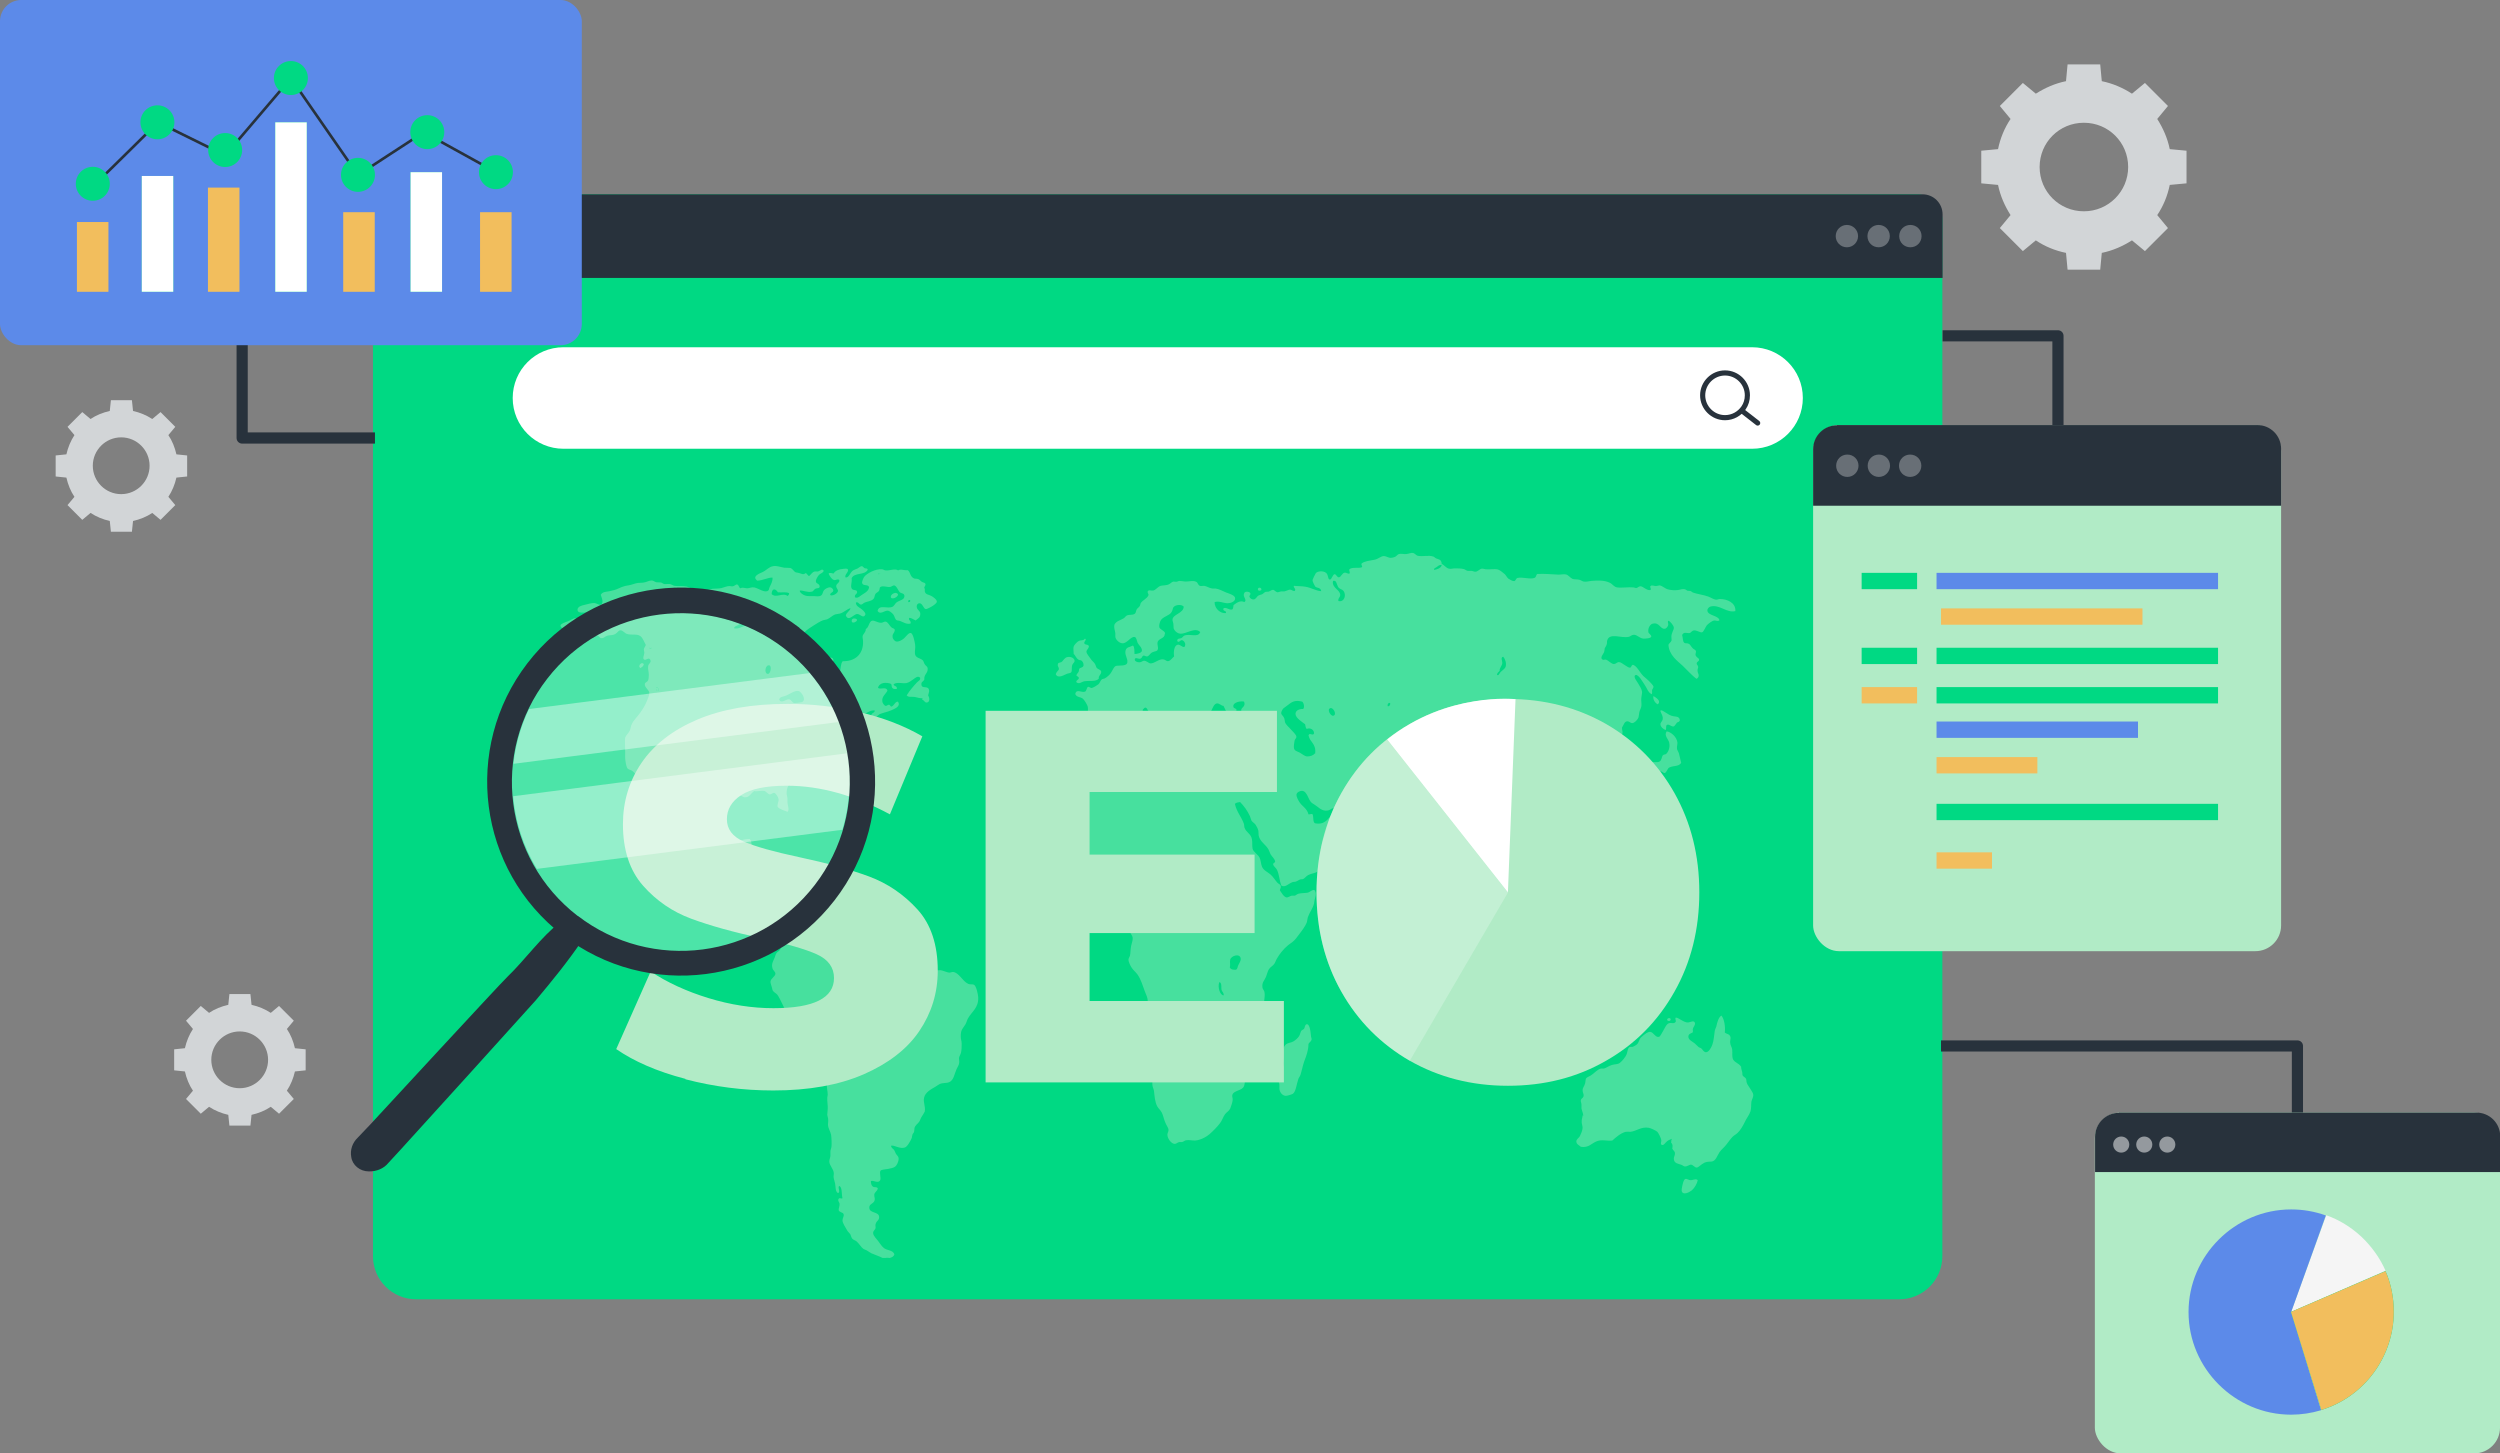 <?xml version="1.0" encoding="UTF-8"?>
<svg xmlns="http://www.w3.org/2000/svg" id="Layer_2" viewBox="0 0 111.81 65">
  <rect x="0" y="0" width="111.81" height="65" fill="#808080" stroke="none"/>
  <g id="Layer_1-2">
    <path d="M13.19,46.88c-.07-.31-.19-.61-.36-.86l.31-.37-.66-.66-.37.31c-.26-.17-.55-.29-.86-.36l-.05-.48h-.94l-.05.48c-.31.07-.61.19-.86.36l-.37-.31-.66.66.31.37c-.17.26-.29.55-.36.86l-.48.05v.94l.48.05c.07.31.19.61.36.86l-.31.37.66.66.37-.31c.26.17.55.29.86.36l.05.48h.94l.05-.48c.31-.07.61-.19.86-.36l.37.31.66-.66-.31-.37c.17-.26.29-.55.36-.86l.48-.05v-.94l-.48-.05ZM11.99,47.4c0,.7-.57,1.27-1.27,1.27s-1.27-.57-1.27-1.27.57-1.27,1.27-1.27,1.27.57,1.27,1.27Z" fill="#d2d5d7"></path>
    <path d="M7.89,20.32c-.07-.31-.19-.61-.36-.86l.31-.37-.66-.66-.37.31c-.26-.17-.55-.29-.86-.36l-.05-.48h-.94l-.05.48c-.31.07-.61.19-.86.36l-.37-.31-.66.66.31.37c-.17.26-.29.55-.36.86l-.48.05v.94l.48.05c.07.31.19.61.36.86l-.31.37.66.66.37-.31c.26.17.55.29.86.36l.05.48h.94l.05-.48c.31-.07.61-.19.86-.36l.37.31.66-.66-.31-.37c.17-.26.29-.55.36-.86l.48-.05v-.94l-.48-.05ZM6.69,20.83c0,.7-.57,1.27-1.27,1.27s-1.27-.57-1.27-1.27.57-1.27,1.27-1.27,1.27.57,1.27,1.27Z" fill="#d2d5d7"></path>
    <path d="M97.04,6.67c-.1-.49-.3-.94-.56-1.35l.48-.58-1.03-1.03-.58.48c-.4-.26-.86-.46-1.35-.56l-.07-.75h-1.46l-.07.75c-.49.1-.94.3-1.35.56l-.58-.48-1.03,1.03.48.58c-.27.4-.46.86-.56,1.35l-.75.07v1.46l.75.07c.1.49.3.94.56,1.35l-.48.58,1.03,1.03.58-.48c.4.27.86.46,1.35.56l.07.75h1.46l.07-.75c.49-.1.94-.3,1.35-.56l.58.48,1.03-1.03-.48-.58c.27-.4.46-.86.56-1.35l.75-.07v-1.46l-.75-.07ZM95.18,7.47c0,1.09-.88,1.98-1.98,1.98s-1.98-.88-1.98-1.98.88-1.98,1.98-1.98,1.98.88,1.98,1.98Z" fill="#d2d5d7"></path>
    <path d="M16.68,10.13v46.05c0,1.07.87,1.93,1.93,1.93h66.33c1.07,0,1.93-.87,1.93-1.93V9.84c0-.63-.51-1.15-1.15-1.15H18.12c-.79,0-1.44.64-1.44,1.44Z" fill="#00d983"></path>
    <path d="M17.81,8.69h68.17c.5,0,.9.4.9.9v2.84H16.68v-2.61c0-.62.51-1.13,1.13-1.13Z" fill="#28323c"></path>
    <path d="M85.94,10.56c0,.28-.22.5-.5.5s-.5-.22-.5-.5.22-.5.5-.5.5.22.5.5Z" fill="#fff" opacity=".3"></path>
    <path d="M84.52,10.56c0,.28-.22.5-.5.5s-.5-.22-.5-.5.22-.5.5-.5.5.22.5.5Z" fill="#fff" opacity=".3"></path>
    <circle cx="82.6" cy="10.56" r=".5" fill="#fff" opacity=".3"></circle>
    <path d="M78.36,20.07H25.2c-1.25,0-2.27-1.01-2.27-2.27h0c0-1.25,1.01-2.27,2.27-2.27h53.16c1.25,0,2.27,1.01,2.27,2.27h0c0,1.25-1.01,2.27-2.27,2.27Z" fill="#fff"></path>
    <path d="M78.15,17.68c0,.21-.06.4-.17.56-.18.26-.48.44-.83.44-.55,0-1-.45-1-1s.45-1,1-1,1,.45,1,1Z" fill="none" stroke="#28323c" stroke-miterlimit="10" stroke-width=".23"></path>
    <line x1="78.61" y1="18.92" x2="77.93" y2="18.39" fill="none" stroke="#28323c" stroke-linecap="round" stroke-linejoin="round" stroke-width=".23"></line>
    <g opacity=".4">
      <path d="M75.93,52.78c-.03.16-.14.35-.27.46-.1.08-.41.25-.45.01-.01-.07.06-.37.09-.43.08-.18.16-.06.28-.04.13.02.25-.09.35,0Z" fill="#b1ebc6"></path>
      <path d="M75.08,33.66c.04.16.07.31.11.46-.12.18-.36.11-.54.21-.08.05-.11.21-.19.24-.06.02-.11-.07-.18-.07-.16,0-.23.32-.43.24-.11.08,0,.38-.13.41-.1.02-.15-.13-.21-.22-.07-.11-.17-.17-.17-.26,0-.09.16-.25.21-.32.06-.08.18-.23.26-.25.15-.04.29.02.41-.04.1-.05.1-.23.15-.28.04-.04.09-.03.13-.05.1-.07.21-.29.15-.53-.04-.15-.24-.31-.11-.49.19.02.45.25.48.49.01.09-.03.18-.02.28,0,.05.05.11.07.18Z" fill="#b1ebc6"></path>
      <path d="M75.12,32.23c-.02.07-.07.05-.12.09-.04.04-.1.16-.15.17-.09.02-.19-.1-.27-.08-.1.03-.04.12-.08.24-.09-.02-.24-.14-.24-.26,0-.08.08-.12.1-.21.03-.15-.05-.23-.1-.37,0-.02.01-.02.01-.04.11-.03.32.22.56.26.16.03.29.01.3.2Z" fill="#b1ebc6"></path>
      <path d="M74.72,45.58c.01.11-.15.1-.16.03,0-.08.14-.11.16-.03Z" fill="#b1ebc6"></path>
      <path d="M73.95,31.13c.11.07.37.22.19.37-.11-.05-.23-.22-.19-.37Z" fill="#b1ebc6"></path>
      <path d="M73.45,45c.13-.08.26-.26.48-.17-.05.16-.21.16-.32.24-.11.08-.19.21-.33.22-.01-.02-.02-.04-.04-.05,0-.15.12-.18.21-.24Z" fill="#b1ebc6"></path>
      <path d="M73.15,42.53c.13,0,.25-.05.34.01-.02.33-.44.08-.72.13-.06.01-.08.07-.14.04,0-.11.1-.22.21-.24.08,0,.2.05.32.05Z" fill="#b1ebc6"></path>
      <path d="M73.26,42.93c.01.18-.19.2-.25.34.09.17.13.4.23.55,0,.1.02.23-.03.28-.22.05-.34-.42-.43-.59-.17.04-.01.69-.24.6-.11-.04,0-.22-.02-.37-.02-.13-.12-.15-.13-.25,0-.08.07-.17.1-.25.03-.12.01-.35.13-.35.06,0,.14.15.18.16.13.03.29-.16.47-.12Z" fill="#b1ebc6"></path>
      <path d="M72.86,44.89c-.04.1-.27.05-.28-.04.04-.1.27-.07.28.04Z" fill="#b1ebc6"></path>
      <path d="M72.65,45.21s-.03.04-.04.05c-.08-.03-.17-.06-.2-.16.06-.11.24-.02.24.1Z" fill="#b1ebc6"></path>
      <path d="M72.35,44.88c-.06.09-.25,0-.32.09-.11,0-.23,0-.25-.12.03-.1.14-.03.22-.04.13-.01.32-.13.35.07Z" fill="#b1ebc6"></path>
      <path d="M70.81,49.91c0-.12-.06-.22-.08-.34,0-.04,0-.1,0-.16,0-.08-.04-.15-.03-.2.02-.09.1-.1.12-.17.03-.12-.04-.14-.04-.29,0-.1.07-.15.11-.29.02-.06.02-.18.04-.22.03-.06.15-.1.2-.13.17-.1.3-.28.47-.32.04,0,.1,0,.13,0,.1-.02.22-.12.36-.16.13-.04.25-.02.35-.09.11-.08.27-.28.31-.39.05-.14.04-.27.13-.32.05-.02.09,0,.14-.01.05-.02.16-.08.2-.12.08-.08.09-.22.17-.3.06-.06.17-.15.25-.2.05-.03.13-.06.17-.05.15.02.23.27.39.22.06-.02.12-.17.18-.26.08-.13.14-.31.27-.35.11-.03.23.05.3-.07.01-.08-.05-.13,0-.18.13,0,.34.22.54.22.1,0,.3-.14.32.05,0,.08-.08.15-.1.24-.01.06.02.09-.01.16-.09.04-.18.06-.19.18,0,.15.18.22.28.3.07.06.14.14.18.17.03.02.09.04.11.05.07.06.12.18.22.18.11,0,.22-.17.28-.33.07-.19.08-.42.11-.62.01-.07.05-.13.07-.2.04-.18.1-.42.23-.49.13.17.18.49.15.76.09.08.24.05.26.24,0,.06-.03.14-.02.21,0,.11.08.21.09.3.02.18-.02.32.04.45.09.16.25.16.36.33,0,.11.03.15.05.24.01.04,0,.11.01.13.04.09.13.1.16.17.02.04.01.11.03.17.03.1.1.17.15.26.05.09.13.19.14.26.02.13-.06.22-.08.33-.02.13,0,.3-.04.43-.05.16-.18.31-.27.51-.08.16-.19.35-.31.46-.07.07-.15.1-.22.17-.1.1-.19.24-.28.35-.1.13-.22.22-.3.33-.11.16-.17.41-.36.43-.11.01-.21,0-.32.05-.16.08-.27.22-.35.22-.08,0-.16-.12-.24-.13-.09-.01-.16.08-.28.08-.05,0-.08-.04-.15-.07-.16-.06-.33-.06-.35-.26-.01-.11.06-.16.05-.26,0-.1-.09-.13-.12-.21.02-.09.03-.2-.05-.26,0-.08.01-.14.04-.18-.06.03-.15.05-.22.11-.08.06-.14.19-.23.17-.09-.04-.02-.14-.03-.22,0-.06-.13-.34-.19-.38-.06-.05-.29-.16-.37-.17-.34-.06-.55.15-.82.18-.07,0-.14-.01-.21,0-.22.05-.46.26-.6.39-.23.03-.46-.06-.69.03-.23.08-.36.31-.72.25-.07-.07-.2-.11-.2-.24,0-.1.12-.16.16-.24.04-.08.12-.26.12-.37,0-.09-.05-.19-.04-.3,0-.09.04-.18.04-.26Z" fill="#b1ebc6"></path>
      <path d="M70.63,44.43c.06,0,.1-.06.16-.07.13,0,.25.11.4.09.03.04.01.08.01.15.13.08.34.07.4.22-.1.12-.24.03-.36.01-.11-.02-.23,0-.35-.03-.15-.02-.29-.12-.44-.14-.09-.01-.18.02-.26,0-.1-.02-.47-.18-.47-.3,0-.12.17-.16.32-.13.2.03.33.24.58.2Z" fill="#b1ebc6"></path>
      <path d="M70.92,43.52c-.08-.03-.16-.01-.2-.04-.07-.06-.06-.21-.09-.3-.02-.09-.11-.14-.16-.26-.07-.18-.1-.58.09-.62.08-.02.15.06.21.04.11-.03.09-.2.18-.26.05-.04.14-.02.21-.05.07-.03.13-.11.17-.18.05-.07.08-.18.14-.22.07-.05.13-.06.19-.11.14-.13.15-.31.26-.47.1-.13.25.13.26.24.05.08.16.1.21.2-.06.23-.25.25-.21.58,0,.05.04.15.07.22.03.08.12.16.12.21,0,.1-.17.09-.21.2-.03.1,0,.1-.01.25-.05.11-.17.13-.21.26-.05.16,0,.36-.1.47-.07,0-.15.08-.24.07-.1-.01-.19-.17-.34-.17-.06,0-.13.04-.19.04-.05,0-.08-.06-.15-.08Z" fill="#b1ebc6"></path>
      <path d="M70.21,43.23c.28,0,.28.52,0,.52s-.28-.52,0-.52Z" fill="#b1ebc6"></path>
      <path d="M69.81,43.17s.16.21.15.26c0,.09-.12.09-.15.21-.05.19.02.4-.07.5-.05.04-.14.03-.22.03-.2-.17-.36-.37-.53-.59-.06-.08-.14-.15-.18-.24-.06-.13-.08-.26-.14-.38-.06-.1-.16-.18-.22-.29-.05-.09-.05-.21-.1-.3-.05-.08-.12-.12-.18-.18-.03-.04-.05-.11-.09-.16-.14-.2-.4-.3-.42-.59.06-.08.11.03.22.05.07.02.15,0,.2.01.1.04.17.23.27.33.06.06.14.1.2.16.06.07.11.16.16.2.07.05.17.09.26.16.13.1.35.2.38.39,0,.05-.02.13-.01.17.02.07.09.1.13.16.05.07.06.18.14.2.08.03.08-.11.16-.09Z" fill="#b1ebc6"></path>
      <path d="M64.64,40.41c.09.04.41.5.32.75-.03.07-.13.16-.24.14-.22-.04-.18-.62-.11-.85,0-.02.02-.03.03-.04Z" fill="#b1ebc6"></path>
      <path d="M57.36,47.06c0-.11.07-.28.14-.34.1-.09.24-.08.34-.14.08-.05.2-.14.26-.24.05-.08.06-.18.1-.24.03-.04.1-.05.13-.1.03-.05.02-.13.08-.18.15-.08.2.26.22.49,0,.07.04.15.03.18-.02.1-.11.13-.14.2,0,.29-.1.54-.19.78-.07.2-.11.43-.17.61-.02.06-.07.11-.09.17-.08.22-.11.58-.25.67-.05.03-.25.09-.31.09-.13,0-.25-.12-.28-.26-.02-.07,0-.15-.01-.24-.01-.11-.07-.2-.05-.32.02-.27.24-.4.25-.62,0-.17-.07-.33-.05-.5Z" fill="#b1ebc6"></path>
      <path d="M52.09,28.35c.01.22-.28.19-.32.38-.02.09.03.2.02.28-.02.14-.13.1-.27.17-.07.04-.14.17-.22.18-.07,0-.12-.05-.16-.04-.07.02-.05.12-.15.14-.08.02-.23-.09-.24.04,0,.08.13.13.22.12.07,0,.12-.06.19-.07.13,0,.21.12.3.12.19,0,.37-.21.57-.18.09.01.14.09.21.08.11-.01.2-.16.27-.21-.03-.22,0-.51.18-.53.12,0,.3.24.32,0,0-.11-.09-.2-.16-.2-.06,0-.15.15-.2.03,0-.12.11-.09.18-.12.05-.02.08-.08.13-.11.26-.11.62.11.72-.16-.23-.24-.62.09-.89.07-.11,0-.26-.11-.3-.24-.01-.04,0-.09-.01-.17,0-.08-.05-.17-.04-.22.01-.24.5-.28.5-.58-.09-.11-.37-.09-.46.03-.03.04-.03.13-.08.21-.1.18-.42.2-.51.42-.02.05-.06.18-.04.26.03.12.26.16.26.29ZM49.48,41.21c-.32-.06-.64.1-.85.21-.12.07-.25.17-.36.17-.1,0-.21-.07-.31-.08-.13-.02-.3,0-.43.03-.13.03-.24.13-.35.14-.21.02-.41-.23-.55-.35-.08-.08-.16-.14-.24-.21-.08-.08-.19-.12-.25-.2-.09-.1-.09-.27-.13-.41-.05-.16-.22-.27-.34-.42-.09-.11-.31-.28-.33-.42-.01-.07.03-.16.02-.24,0-.12-.08-.18-.08-.26,0-.12.12-.2.14-.3.01-.05,0-.12.02-.18.03-.13.1-.21.09-.41,0-.08-.06-.15-.07-.25,0-.07.04-.11.03-.17,0-.11-.13-.13-.14-.26-.01-.13.11-.24.18-.39.03-.07.05-.17.08-.22.06-.11.16-.17.21-.28.03-.08.05-.2.08-.26.04-.08.12-.12.2-.22.06-.08.09-.19.13-.22.05-.05.14-.06.2-.09.2-.11.35-.25.45-.49-.03-.21.02-.3.09-.45.07-.14.12-.26.23-.34.14-.09.27-.1.36-.28.05-.09.12-.24.12-.33,0-.13-.11-.3-.21-.32-.1-.02-.25.09-.31-.04-.02-.04,0-.14,0-.18-.01-.09-.07-.15-.08-.21,0-.12.1-.25.13-.39.04-.19,0-.34-.01-.57.15-.29.49-.15.83-.12.05,0,.11-.01.16-.01.2,0,.36.08.43-.13.03-.08.05-.37.03-.45-.02-.09-.16-.32-.23-.37-.11-.08-.27-.05-.33-.2.05-.26.29-.04.44-.11.07-.03.07-.19.13-.21.04-.02.1.05.16.05.05,0,.25-.12.3-.16.07-.06.09-.17.15-.22.04-.03.1-.03.14-.05.09-.05.21-.15.27-.24.09-.13.13-.29.24-.32.15-.03.48.03.5-.16.02-.18-.13-.33-.08-.53.05-.16.16-.13.33-.22.08.07.06.26.07.38.1,0,.31-.04.33-.14.02-.14-.15-.27-.19-.36-.04-.09-.05-.24-.13-.26-.17-.04-.33.28-.54.28-.14,0-.28-.13-.32-.25-.02-.07,0-.14-.01-.21-.01-.11-.07-.22-.04-.37.08-.17.28-.2.42-.29.05-.03.09-.11.15-.13.1-.04.24,0,.34-.07.06-.04.04-.11.09-.2.03-.05.09-.08.13-.14.03-.04.03-.11.05-.14.1-.14.27-.19.34-.34.03-.07-.05-.09-.03-.18.04-.09.17-.02.25-.04.11-.02.21-.18.33-.21.12-.03.26-.01.37-.07.07-.03.13-.11.2-.12.02,0,.09.01.12.01.04,0,.09-.03.14-.04.08,0,.18.02.28.03.17,0,.34-.06.48.01.08.04.07.14.16.18.05.02.11,0,.19,0,.11.01.22.1.36.12.05,0,.1,0,.15,0,.16.02.33.12.48.18.13.05.4.12.4.26,0,.17-.24.22-.34.22-.17,0-.4-.12-.58-.05,0,.3.27.52.51.49.02-.14-.14-.06-.12-.2.11-.1.24.07.39.04.06-.02.05-.12.07-.2.13-.09.29-.23.49-.13,0-.02.02-.04.04-.05.01-.14-.13-.22-.05-.36.04-.09.24-.06.27.01.02.09-.05.08-.04.16.04.1.13.12.18.12.11,0,.13-.12.23-.18.04-.02.1-.03.15-.05.06-.03.11-.09.16-.11.04-.01.09,0,.14-.01.06-.02.13-.08.19-.08.07,0,.11.09.2.11.05,0,.1-.03.16-.04.05,0,.11,0,.15,0,.1-.02.18-.08.26-.08.06,0,.17.1.21.05.07-.08-.09-.15-.04-.22.17.02.35.01.51.04.25.04.49.19.71.2-.02-.18-.2-.13-.27-.21-.02-.02-.12-.22-.12-.28,0-.03.12-.28.15-.32.1-.11.41-.11.5.04.06.1.04.25.13.25.08,0,.12-.23.21-.24.07,0,.11.15.19.14.09,0,.15-.21.27-.21.06,0,.09.04.19.05.07-.05-.02-.12.01-.2.12-.11.4-.03.56-.09.04-.06-.06-.11-.01-.17.13-.11.36-.12.59-.17.14-.03.27-.15.38-.16.11-.01.22.08.33.08.06,0,.14-.02.2-.05.06-.03.1-.1.16-.12.1-.03.22.01.33,0,.12-.01.22-.07.31-.05.08.02.14.12.22.13.23.04.47-.04.68.03.04.01.08.06.12.08.14.06.24.04.26.25.11.05.18.17.31.21.09.03.18-.01.27-.01.13,0,.29,0,.4.03.06.01.11.07.18.08.04,0,.1,0,.15,0,.07,0,.13.04.19.04.11,0,.2-.13.3-.14.05,0,.12.02.16.03.18.02.4-.03.55.01.08.02.22.13.31.21.06.06.1.15.16.2.06.04.2.12.26.11.07-.01.07-.11.14-.14.22-.06.6.08.78-.01.07-.04.05-.12.11-.17.33-.02.66.02.96.03.11,0,.22-.03.32-.01.11.02.19.15.3.2.07.03.2.01.31.04.07.02.13.07.19.08.12.02.23-.02.34-.03.25-.02.57-.04.82.08.13.06.19.19.33.21.2.03.52-.02.72,0,.05,0,.1.03.13.03.07,0,.11-.08.2-.08.11,0,.28.2.44.17.07-.06-.05-.13.01-.18.06-.06.15,0,.24,0,.05,0,.12-.03.16-.03.12.01.23.14.38.18.12.03.28.05.43.03.11-.01.2-.06.3-.04.05,0,.09.05.14.07.05.01.09,0,.13.01.04.01.07.05.11.07.2.07.47.1.69.18.13.05.26.14.36.14.05,0,.1-.03.16-.03.33,0,.72.17.69.54-.39.1-.71-.32-1.12-.2-.06.02-.14.1-.13.18.02.23.5.21.54.43-.08.07-.16,0-.23.01-.1.01-.26.14-.33.21-.07.08-.14.3-.22.32-.1.02-.25-.12-.39-.08-.05.01-.11.09-.15.11-.12.03-.27-.08-.35.09.04.12.02.29.1.35.05.04.12,0,.19.04.08.03.12.15.19.21.05.05.11.05.14.12,0,.1-.03.11-.02.17.02.11.16.14.16.21,0,.09-.09.07-.11.17,0,.06.06.08.07.16,0,.05-.04.11-.03.17,0,.09.06.15.05.22,0,.07-.05.12-.1.14-.21-.16-.4-.38-.62-.59-.23-.21-.6-.47-.63-.92,0-.07.12-.12.14-.22,0-.04-.01-.1-.01-.16,0-.15.11-.3.11-.39,0-.1-.16-.29-.24-.32-.06.04,0,.12-.01.18-.01.08-.09.18-.16.18-.21.02-.23-.32-.56-.22-.08.03-.2.18-.17.37,0,.06.14.12.13.2,0,.08-.3.1-.36.09-.18-.02-.27-.18-.43-.17-.08,0-.15.08-.21.09-.34.08-.86-.2-.97.16-.02.05,0,.12-.02.17-.02.08-.07.14-.09.18-.01.04-.01.12-.03.18-.02.06-.23.28-.04.34.04.01.06-.02.12-.01.09.02.25.2.36.2.07,0,.16-.09.21-.09.1,0,.17.07.25.12.07.04.19.13.24.13.1,0,.05-.09.15-.13.19.07.28.31.46.5.07.07.16.13.25.22.05.05.2.2.21.26,0,.06-.04.09-.06.14-.02.08.02.14-.02.2-.17-.08-.21-.28-.34-.46-.05-.07-.09-.14-.16-.24-.03-.04-.15-.19-.22-.16-.14.06.08.31.11.37.07.12.17.27.18.39,0,.08-.04.22-.04.35,0,.09.02.17.01.25,0,.08-.05.17-.08.25-.03.1-.03.21-.05.28-.04.12-.19.26-.28.26-.09,0-.13-.08-.22-.08-.13,0-.16.16-.24.28,0,.13.04.17.02.26-.03.14-.19.16-.19.3,0,.13.15.15.22.21.1.08.27.25.36.39.06.09.15.27.14.37,0,.13-.32.31-.45.26-.12-.05-.08-.19-.11-.32-.02-.1-.09-.14-.12-.22-.02-.04,0-.11-.03-.16-.07-.13-.18-.06-.32-.14-.09-.06-.06-.17-.1-.28-.05-.14-.25-.21-.4-.17-.12.03-.15.15-.26.17-.16-.11.03-.4-.16-.42-.15-.02-.25.26-.34.34-.06.05-.17.07-.17.14-.01.15.13.12.24.17.1.05.11.19.21.2.08,0,.13-.1.21-.11.13-.01.24.06.33.12-.05.16-.35.28-.35.49,0,.12.12.14.21.22.08.07.18.26.28.39.05.06.12.1.14.13.05.09.04.19.1.25,0,.07-.03.09-.02.16.03.09.15.08.18.17-.02.23.06.44-.1.53-.07.41-.15.72-.38.95-.21.2-.48.26-.73.36-.07.03-.12.11-.17.13-.15.06-.4.02-.42.24,0,.11.11.17.12.28.01.16-.11.33-.2.34-.06,0-.2-.04-.21-.18,0-.16.16-.22.18-.32.02-.17-.12-.33-.28-.32-.14.01-.47.36-.48.55,0,.14.23.44.32.53.31.33.63.52.58,1.31-.08.2-.27.24-.43.35-.12.08-.18.35-.37.37-.08-.03-.03-.18-.05-.25-.03-.09-.19-.14-.28-.24-.08-.08-.11-.2-.18-.28-.08-.09-.19-.11-.28-.17-.06-.04-.1-.17-.16-.17-.1,0-.06.12-.09.3-.02.18-.14.32-.1.54.02.09.11.16.15.25.08.15.09.32.16.41.05.06.14.07.2.12.12.1.32.32.36.43.05.14,0,.3.03.45.04.17.22.29.11.46-.1-.02-.2-.11-.28-.17-.15-.11-.22-.21-.32-.39-.03-.05-.07-.11-.09-.16-.04-.12-.03-.25-.07-.39-.03-.12-.15-.32-.24-.42-.08-.09-.21-.14-.22-.26,0-.18.05-.38.04-.59,0-.04-.03-.09-.03-.14-.01-.1,0-.22-.01-.32-.02-.08-.07-.16-.1-.24-.03-.08-.06-.15-.09-.25-.04-.15-.09-.45-.2-.46-.11-.02-.22.25-.36.25-.07,0-.17-.07-.19-.16-.01-.08.03-.16.03-.25,0-.18-.11-.24-.19-.37-.03-.05-.04-.12-.07-.16-.05-.07-.14-.11-.21-.18-.06-.07-.13-.17-.15-.24-.04-.1-.06-.24-.12-.25-.06-.01-.13.09-.2.12-.07.03-.23.06-.3.07-.22.02-.4-.05-.37.26-.03.14-.16.14-.24.21-.1.09-.18.26-.3.39-.06.07-.14.11-.19.17-.04.05-.05.13-.1.18-.12.13-.29.14-.37.33,0,.22.09.38.07.59,0,.09-.07.18-.08.28,0,.08.03.17.01.26,0,.05-.05.07-.09.13-.03.05-.04.12-.07.16-.04.06-.1.1-.13.14-.06.08-.07.14-.12.14-.24.04-.3-.51-.4-.74-.05-.11-.15-.2-.2-.33-.06-.15-.07-.33-.15-.5-.07-.14-.16-.29-.21-.43-.04-.13-.07-.28-.11-.42-.04-.15-.08-.33-.09-.45,0-.17.03-.28-.09-.34-.11.03-.15.16-.27.16s-.43-.24-.34-.46c-.08-.13-.27-.2-.42-.35-.08-.09-.16-.3-.31-.32-.04,0-.09.02-.13.03-.09,0-.26,0-.36,0-.13.01-.29.05-.46.03-.11-.01-.24-.04-.35-.05-.14-.02-.33-.06-.4-.14-.05-.05-.07-.23-.15-.25-.1-.03-.16.07-.25.09-.2.06-.37-.05-.5-.16-.1-.08-.18-.12-.25-.17-.17-.13-.2-.54-.45-.54-.09,0-.23.07-.24.18,0,.08.08.24.12.3.12.21.35.29.42.57.05.02.14-.05.19.01.04.12,0,.34.1.39.45.09.58-.21.79-.42.12.09.08.17.12.28.04.1.11.19.19.22.05.03.13,0,.21.04.05.02.27.27.27.36,0,.08-.14.34-.19.41-.04.07-.11.1-.13.16-.02.05-.01.14-.02.17-.02.05-.12.12-.18.18-.06.07-.13.12-.19.17-.07.06-.11.15-.19.18-.15.06-.28.04-.4.13-.08.06-.08.2-.17.28-.1.08-.27.08-.42.16-.09.05-.15.15-.23.18-.03.01-.07,0-.11.01-.07.02-.14.08-.21.1-.05.02-.11,0-.16.03-.17.06-.32.26-.49.14-.08-.22-.09-.5-.19-.7-.05-.1-.14-.13-.17-.24,0-.08.08-.06.09-.13-.03-.14-.14-.21-.21-.33-.03-.06-.05-.14-.09-.21-.13-.23-.39-.35-.44-.63-.01-.08,0-.14-.01-.2-.02-.1-.08-.2-.13-.28-.04-.06-.13-.1-.18-.18-.03-.06-.04-.14-.07-.2-.11-.24-.27-.46-.44-.63-.09.02-.19.02-.23.09.04.17.11.32.19.46.07.13.16.27.21.42.02.05.01.13.03.18.07.21.29.27.33.51.03.16,0,.27.03.43.04.15.23.25.31.39.06.12.06.29.11.41.07.17.25.24.38.35.12.1.21.26.31.37.06.06.14.08.15.14.02.09-.03.12-.04.2.08.11.17.3.31.32.06,0,.13-.06.22-.08.04,0,.09,0,.13,0,.06-.01.11-.08.18-.09.11-.03.24-.02.38-.04.13-.02.23-.16.33-.12.11.15.03.32,0,.46-.01.05-.01.1-.02.14-.06.23-.21.41-.28.62-.02.06-.02.14-.04.21-.08.21-.25.42-.38.59-.07.1-.14.19-.22.26-.08.08-.17.12-.26.2-.18.15-.36.37-.48.58-.05.08-.07.17-.12.24-.07.1-.18.14-.24.24-.05.07-.08.21-.13.34-.06.15-.19.25-.16.46,0,.08.07.13.09.21.03.14,0,.26-.01.41.06.18.11.38.22.5.01.27-.02.52,0,.75.01.14.06.25.01.38-.04.12-.2.32-.3.39-.1.08-.26.1-.37.2-.08.07-.14.18-.22.26-.13.13-.31.25-.32.38,0,.08.05.19.07.26.04.19.08.47.01.68-.08.23-.48.18-.53.42-.01.07.03.13.02.21,0,.07-.08.31-.11.38-.05.11-.16.16-.23.25-.09.12-.13.29-.23.41-.13.17-.3.34-.47.49-.15.13-.41.26-.63.28-.13.01-.28-.04-.42-.01-.05,0-.11.07-.18.08-.04,0-.08,0-.12,0-.07.01-.13.08-.2.08-.14,0-.32-.21-.33-.41,0-.08.06-.15.05-.22,0-.08-.09-.19-.15-.34-.06-.15-.09-.31-.15-.43-.07-.13-.16-.19-.21-.29-.1-.2-.11-.44-.14-.68-.01-.08-.06-.16-.07-.26-.01-.12.01-.25-.01-.35-.02-.08-.09-.16-.13-.25-.08-.17-.13-.39-.2-.53-.06-.12-.19-.25-.2-.39,0-.1.01-.27.02-.37.01-.09.07-.17.09-.26.01-.06,0-.14.01-.21.06-.3.33-.41.3-.78-.02-.16-.11-.23-.12-.41,0-.08.03-.15.03-.24,0-.11-.08-.28-.12-.38-.11-.29-.18-.56-.34-.78-.09-.12-.2-.2-.27-.32-.06-.09-.13-.26-.13-.33,0-.08.05-.12.07-.2.02-.1.02-.28.05-.43.01-.07.08-.24.07-.35-.01-.11-.15-.32-.26-.35-.15-.05-.31.06-.5.04-.17-.13-.15-.46-.39-.5ZM55.54,45.92c.05-.1.11-.37,0-.43h-.02c-.05.11-.1.37.02.43ZM55.38,43.17c.04-.09.12-.19.11-.3-.03-.25-.43-.13-.47.05-.03.12.02.22-.02.34.04.1.15.12.28.11.07-.04.06-.11.1-.2ZM54.72,44.52c.04-.1-.07-.16-.09-.26-.02-.12.02-.26-.07-.33h-.03c-.08.22.03.57.19.59ZM62.18,31.47c-.04-.1-.16.03-.11.12.07,0,.1-.05.11-.12ZM59.63,32.01c.18-.04,0-.38-.13-.34-.17.05.01.37.13.34ZM58.82,33.7c.05-.46-.24-.49-.3-.82.03,0,.01-.04.03-.04.07-.04.18.07.22-.04,0-.16-.16-.27-.33-.2-.05-.04-.05-.13-.07-.21-.12-.09-.43-.28-.43-.46,0-.15.16-.23.34-.22.08-.07.03-.28-.04-.33-.28-.07-.43-.02-.61.13-.09.07-.18.13-.23.17-.04.04-.1.15-.1.21,0,.08.1.13.14.24.02.06.02.12.03.17.05.13.17.21.26.32.07.08.25.24.25.33,0,.08-.06.09-.08.17-.02.08-.04.26-.03.33.02.14.15.15.26.21.11.06.22.17.34.17.13,0,.26-.04.33-.13ZM56.25,32.76c.3-.06.16-.37.01-.47-.11-.08-.25-.15-.38-.25-.08-.06-.37-.16-.37-.28,0-.12.22-.16.13-.38-.15-.04-.51.03-.48.22.01.11.13.05.15.17-.11.05-.24.17-.35.14-.13-.03-.17-.22-.24-.34-.1,0-.17-.12-.3-.11-.13.02-.2.24-.26.36-.03.06-.09.09-.11.14-.01.03,0,.08-.01.13-.04.15-.14.2-.13.33.01.11.11.16.12.26,0,.1-.14.05-.13.17.2.19.21-.09.31-.13.08-.03.24.03.34,0,.08-.02.15-.12.24-.16.06-.03.13-.05.21-.05.35-.02.57.25.88.26.1,0,.28,0,.38-.03ZM55.55,34.31c0-.14-.04-.25-.05-.45-.2-.15-.35.14-.56.1-.13-.02-.22-.2-.35-.17-.07.01-.11.13-.19.14-.16.03-.23-.15-.39-.08-.23-.21-.34-.56-.39-.96-.13-.2-.32-.04-.42.09-.06,0-.13-.04-.14.04-.04.24.29.27.28.43,0,.11-.13.1-.19.17-.06.08-.02.15-.1.2-.22.03-.29-.11-.28-.34-.09-.17-.21-.29-.3-.43-.03-.05-.08-.13-.09-.21,0-.06.02-.14.01-.21-.02-.13-.22-.22-.34-.29-.13-.07-.29-.14-.38-.24-.06-.07-.1-.18-.15-.22-.05-.04-.11-.03-.15-.07-.06-.05-.05-.13-.13-.16-.04-.02-.1.05-.13.09-.05.29.14.31.23.43.06.09.09.22.15.28.07.06.16.05.24.09.06.03.1.12.15.16.1.08.27.09.28.24-.06.05-.21-.08-.26.05-.01.09.06.13.05.21,0,.13-.12.27-.23.25-.01-.08.06-.14.05-.22,0-.17-.28-.42-.43-.5-.07-.04-.15-.04-.21-.08-.11-.07-.3-.25-.36-.35-.08-.12-.15-.35-.32-.34-.07,0-.13.08-.19.12-.05.03-.11.06-.16.1-.06.05-.12.1-.18.11-.14,0-.25-.12-.37-.09-.04.01-.07.05-.12.11,0,.08.02.13.01.21-.04.07-.14.07-.22.12-.11.07-.21.22-.31.33-.06.07-.11.13-.12.18,0,.04.03.13.02.18,0,.06-.11.19-.18.25-.04.03-.09.04-.13.07-.09.06-.12.14-.2.16-.19.04-.54-.05-.54.2,0,.16.18.16.3.16.15,0,.29.04.37.01.06-.02.12-.1.19-.13.04-.02.08-.02.11-.04.07-.04.1-.1.15-.13.1-.05.29-.1.39-.11.15-.01.3.02.49,0,.07,0,.14-.06.21-.07.12-.01.28.06.37.05.07,0,.14-.08.22-.08.09,0,.18.08.2.14,0,.04-.02.1-.01.16.01.1.08.14.08.2,0,.08-.18.19-.15.29.02.06.14.13.2.17.06.05.17.11.24.12.06,0,.12-.02.18-.01.09.01.25.08.31.13.1.09.09.23.21.28.05.02.14,0,.21.03.16.04.28.2.39.18.18-.03.1-.23.12-.38.05-.34.59-.32.7-.09.08.03.15,0,.24.04.05.02.09.09.14.11.04.01.09,0,.14,0,.21.03.4.22.58.18.11-.02.2-.15.31-.16.21-.02.34.19.57.09.17-.07.13-.28.19-.49.04-.15.12-.25.12-.35ZM67.34,29.82c.04-.17-.02-.34-.11-.45-.13.03-.04.18-.04.28-.01.13-.13.22-.12.35-.04.06-.11.08-.12.18.07.06.1-.05.15-.11.08-.09.21-.15.24-.26ZM64.48,25.26c-.12,0-.17.06-.24.11-.04.03-.12.04-.1.12.11-.02.31-.07.34-.22ZM59.86,26.88c.26.07.38-.28.21-.47-.04-.05-.17-.06-.23-.17-.07-.13-.06-.3-.22-.26,0,.02,0,.04-.01.04-.02.29.33.36.33.59,0,.12-.11.13-.08.28Z" fill="#b1ebc6"></path>
      <path d="M56.26,26.38c-.03-.14.19-.12.15.01-.04.04-.13.04-.15-.01Z" fill="#b1ebc6"></path>
      <path d="M54.91,34.24c0-.11.21-.15.25-.05-.01.11-.21.18-.25.05Z" fill="#b1ebc6"></path>
      <path d="M51.16,33.53c.11-.11.37-.04.53-.04-.03.1-.03.23-.1.29-.18-.04-.35-.09-.43-.25Z" fill="#b1ebc6"></path>
      <path d="M50.36,32.84c.15-.19.31-.09.25.28-.04.11-.19.25-.26.09.02-.13.01-.22.01-.37Z" fill="#b1ebc6"></path>
      <path d="M50.58,32.41c.01.11-.03.16-.08.2-.14-.03-.03-.34.08-.2Z" fill="#b1ebc6"></path>
      <path d="M48.46,29.75c.01-.08-.04-.17-.1-.21-.04-.02-.09-.01-.13-.04-.11-.07-.15-.22-.21-.25,0-.14-.03-.25,0-.34.02-.06.16-.22.24-.25.1-.04.2,0,.25-.09.03,0,.04,0,.05.01,0,.08-.06.1-.07.17.01.12.19.04.21.16-.02.12-.11.15-.11.24,0,.08.13.23.2.33.05.08.13.13.18.21.04.07.05.15.08.18.06.07.19.08.2.17.01.13-.13.17-.11.32-.15.14-.4.07-.65.11-.11.02-.23.15-.35.04-.03-.09.1-.1.11-.18,0-.08-.09-.07-.11-.13.03-.1.13-.12.12-.28.06-.08.18-.05.2-.16Z" fill="#b1ebc6"></path>
      <path d="M47.64,29.43c.15-.11.4-.03.42.11.01.1-.08.11-.11.22-.03.1,0,.22-.03.29-.03.06-.12.06-.19.08-.14.05-.4.24-.51.03.02-.12.11-.14.14-.24,0-.08-.07-.12-.05-.2.01-.1.08-.07.16-.11.06-.03.09-.12.18-.18Z" fill="#b1ebc6"></path>
      <path d="M40.16,26.58c.02.12-.29.27-.32.12-.02-.12.24-.27.32-.12Z" fill="#b1ebc6"></path>
      <path d="M39.8,56.21h-.16s.13-.02.16,0Z" fill="#b1ebc6"></path>
      <path d="M39.31,25.64s.05-.02.07,0c-.01.03-.02.06-.07.05v-.05Z" fill="#b1ebc6"></path>
      <path d="M38.33,27.73c0,.07-.22.19-.24.05,0-.02,0-.07.04-.1.06-.04.19-.02.2.05Z" fill="#b1ebc6"></path>
      <path d="M33.78,39.95s-.02.03-.02.05c-.12,0-.01-.18.02-.05Z" fill="#b1ebc6"></path>
      <path d="M29.34,30.76c.08-.05.15.08.1.14-.08.02-.11-.1-.1-.14Z" fill="#b1ebc6"></path>
      <path d="M41.27,31.24c-.05-.02-.12-.01-.19-.03-.06-.01-.12-.03-.17-.04-.14-.02-.28.03-.36-.07.13-.21.3-.41.47-.59.05-.05.16-.09.13-.2-.09-.1-.21,0-.3.07-.09.06-.2.15-.31.17-.18.03-.42-.06-.57.05-.02.1.17.06.14.21-.07.01-.14.02-.2-.04-.05-.06-.02-.14-.05-.17-.06-.06-.27-.07-.36-.05-.11.02-.22.11-.23.22.14.08.37-.08.42.12-.08.16-.25.25-.23.47,0,.08.09.2.15.21.06.01.09-.06.15-.05.06,0,.05.09.12.08.11-.05.16-.23.28-.22.14.21-.13.31-.28.38-.18.08-.4.12-.54.18-.07.04-.33.34-.37.1-.03-.17.13-.12.16-.26-.17-.04-.33.09-.48.16-.22.1-.59.16-.65.46-.01.06.02.17-.01.21-.03.03-.18.04-.25.07-.11.04-.2.14-.26.16-.05.02-.12.01-.15.03-.09.04-.12.18-.22.28-.04.04-.13.07-.16.11-.06.07-.06.24-.16.26-.06,0-.12-.06-.18-.01,0,.17.05.4-.01.57-.13.13-.27.22-.44.33-.09.06-.17.08-.28.14-.08.05-.15.16-.24.22-.21.15-.46.32-.46.7,0,.08.04.17.04.26,0,.06,0,.11,0,.17.01.14.1.31,0,.41-.15-.07-.33-.1-.44-.22-.03-.13.06-.24.04-.35-.01-.09-.12-.26-.19-.28-.07-.01-.13.07-.2.07-.08,0-.16-.14-.26-.16-.15-.02-.27.04-.44.01-.16.11-.21.29-.42.28-.07,0-.14-.07-.22-.09-.09-.02-.22-.06-.32-.05-.19.01-.32.18-.48.28-.14.09-.34.2-.38.38-.02.1,0,.24-.03.33-.02.06-.06.11-.09.17-.12.27-.22.63-.13,1.01.01.06.14.38.19.45.06.07.22.18.32.18.08,0,.17-.05.25-.07.09-.02.2-.02.28-.05.24-.09.19-.48.43-.6.1-.06.22-.07.4-.08.06.06.08.16.08.25,0,.07-.06.13-.09.22-.02.08-.03.18-.05.25-.03.09-.11.15-.13.24-.02.05,0,.12-.02.17-.03.09-.12.15-.08.24.23.11.52-.03.72.01.09.02.26.14.26.3,0,.12-.08.2-.09.33-.01.16-.07.37-.08.5,0,.22.27.59.46.59.21,0,.33-.25.58-.12.08.04.17.21.26.2.08,0,.19-.17.24-.28.06-.13.07-.25.17-.32.12-.07.21-.04.36-.11.07-.03.13-.08.19-.13.05-.04.11-.16.18-.08.09.1-.11.16-.03.28.15.1.23-.18.34-.18.04,0,.16.08.22.13.09.07.11.16.21.18.06.01.16-.03.24-.01.11.02.18.13.26.13.1,0,.15-.14.24-.16.19-.04.26.03.35.17.1.02.1-.13.19-.08-.05.11.02.17.05.26.02.06.02.1.04.13.05.06.15.06.23.12.08.06.13.17.22.3.1.13.26.27.38.28.12,0,.22-.04.32-.03.23.03.37.17.53.32.09.08.17.14.2.24.02.07.01.16.03.24.05.16.25.24.18.53.03.08.11.11.19.17.06.05.12.14.19.16.04,0,.09-.02.13-.01.12.01.21.07.32.12.07.03.15.04.2.08.06.04.06.2.13.24.04.03.14-.01.22,0,.12.02.28.1.38.11.06,0,.12-.03.17-.03.27.02.42.41.68.53.08.04.21.01.26.04.1.05.18.41.19.56.02.48-.28.63-.46.95-.04.07-.06.17-.11.26-.11.19-.22.22-.21.57,0,.09.04.18.04.29,0,.13,0,.29-.03.41-.02.09-.08.16-.09.24,0,.08.02.14.01.21,0,.08-.07.18-.12.29-.1.22-.12.49-.33.58-.12.05-.28.02-.42.08-.05.02-.12.08-.19.12-.19.11-.46.25-.51.49-.05.21.07.38.03.62-.03.07-.08.14-.13.22-.05.07-.07.16-.12.24-.07.1-.17.14-.21.28-.01.05,0,.1-.02.17,0,.03-.05.07-.07.12-.02.05-.02.11-.03.15-.05.12-.2.4-.31.43-.23.08-.47-.12-.62-.08.02.13.1.12.15.21.03.05.05.13.09.18.05.07.09.09.1.17.01.16-.09.33-.16.38-.07.05-.2.08-.32.1-.08.02-.29.02-.33.08-.06.09.03.32-.01.41-.08.19-.3,0-.42.05,0,.1.02.2.09.25.07.05.17-.01.22.08-.02.13-.14.15-.16.28,0,.13.04.16.02.24-.03.17-.25.16-.24.34,0,.27.43.16.44.42,0,.16-.12.16-.16.32-.02.08.01.1,0,.17-.02.09-.11.12-.11.22,0,.13.15.26.23.37.07.1.17.25.27.32.15.1.38.08.45.26-.02.11-.11.14-.2.17h-.02s-.13-.02-.16,0h-.15c-.15-.08-.32-.13-.5-.21-.06-.03-.14-.09-.21-.13-.05-.03-.11-.04-.15-.07-.09-.06-.2-.25-.3-.33-.06-.05-.15-.07-.19-.12-.04-.04-.06-.14-.09-.2-.04-.06-.1-.1-.14-.17-.09-.15-.21-.34-.21-.45,0-.11.08-.18.05-.28-.03-.09-.19-.07-.22-.18-.01-.07.05-.18.04-.28,0-.06-.09-.13-.05-.21.04-.09.11,0,.18-.04-.05-.19,0-.5-.15-.55-.08.08.08.27-.05.32-.13-.07-.1-.28-.13-.43-.02-.1-.06-.19-.07-.3,0-.06.02-.12.01-.18-.02-.18-.19-.32-.2-.5,0-.09.04-.16.05-.25,0-.06,0-.13,0-.2,0-.08.05-.16.05-.24.01-.14,0-.39-.02-.51-.03-.15-.13-.28-.14-.45,0-.06.02-.16.01-.24,0-.07-.04-.14-.04-.22,0-.07.02-.15.02-.24.01-.16-.03-.35-.02-.51,0-.05.02-.08.02-.13,0-.14-.04-.27-.04-.41,0-.25.02-.43-.01-.66-.03-.17-.06-.44-.11-.55-.06-.12-.29-.33-.4-.41-.08-.05-.17-.07-.25-.12-.18-.1-.52-.33-.6-.54-.02-.06-.02-.14-.04-.21-.05-.13-.15-.25-.22-.38-.14-.25-.24-.56-.38-.82-.07-.13-.13-.28-.21-.38-.05-.06-.19-.12-.21-.21-.02-.12-.1-.29-.09-.38.02-.13.22-.23.22-.34,0-.1-.11-.15-.13-.24-.06-.2.03-.32.1-.49.02-.05.04-.14.07-.18.04-.07.12-.09.17-.17.03-.04.05-.14.09-.2.08-.13.22-.18.25-.3.03-.1.04-.59.01-.75-.02-.09-.09-.17-.12-.26-.05-.16-.06-.33-.2-.33-.08,0-.14.11-.2.18-.01.09,0,.19-.09.22-.12.04-.17-.16-.32-.21-.06-.02-.15-.02-.19-.04-.11-.06-.14-.24-.25-.32-.09-.06-.17-.04-.23-.13-.02-.06,0-.18-.01-.26-.12-.08-.22-.4-.36-.47-.09-.05-.23-.04-.35-.09-.05-.02-.1-.05-.15-.07-.07-.02-.14-.02-.2-.05-.22-.13-.33-.55-.6-.54-.11,0-.22.13-.33.13-.1,0-.28-.1-.41-.17-.13-.08-.28-.12-.39-.18-.09-.06-.15-.16-.23-.2-.06-.03-.15-.04-.2-.07-.07-.04-.14-.12-.23-.2-.08-.07-.17-.17-.18-.26,0-.1.08-.19.09-.29.03-.31-.16-.54-.28-.72-.09-.14-.19-.25-.28-.38,0-.08,0-.1,0-.18-.07-.08-.13-.2-.2-.32-.06-.11-.19-.22-.21-.34-.02-.15.05-.28,0-.42-.08-.24-.35-.13-.32.18,0,.09.11.2.14.29.03.09.03.2.05.3.03.1.11.19.14.3.05.18.05.37.09.49.04.1.18.19.1.32-.1.03-.14-.1-.21-.17-.04-.04-.17-.12-.19-.21-.02-.08.04-.18.02-.28-.04-.19-.35-.19-.35-.38,0-.12.13-.13.13-.25,0-.13-.14-.23-.18-.34-.03-.1-.03-.26-.04-.39-.01-.13,0-.28-.02-.38-.02-.09-.14-.21-.21-.26-.1-.06-.17-.04-.22-.13-.04-.08-.07-.25-.08-.34-.02-.16,0-.33-.01-.5,0-.17-.02-.33,0-.51.05-.13.15-.19.21-.32.04-.09.04-.2.09-.29.08-.17.25-.33.37-.5.13-.18.24-.36.32-.57.03-.07.1-.24.09-.33-.01-.13-.21-.23-.2-.38,0-.09.12-.09.15-.18.02-.05.03-.18.03-.24,0-.13-.05-.26-.03-.39.02-.12.16-.16.09-.29-.07-.13-.2.07-.28-.01-.07-.07.01-.16.02-.3,0-.05-.03-.12-.02-.16,0-.06.1-.16.08-.2-.06-.09-.13-.32-.25-.39-.16-.1-.33-.03-.56-.08-.14-.03-.2-.18-.33-.17-.08,0-.12.11-.23.17-.11.06-.24.04-.35.07-.1.03-.15.12-.26.11-.09,0-.09-.11-.2-.12-.04,0-.12.03-.19.04-.17.02-.47.03-.65-.01-.16-.04-.25-.1-.43-.2-.13-.07-.37-.16-.36-.28,0-.07.23-.15.32-.18.14-.05.23-.14.34-.14.04,0,.1.03.15.03.06,0,.13-.07.2-.08.15-.03.37,0,.35-.17-.12-.11-.59.08-.6-.16,0-.14.18-.19.32-.22.13-.03.32-.09.43-.08.12,0,.29.18.36-.01.03-.13-.04-.25-.07-.36.09-.15.26-.13.39-.16.15-.03.27-.06.42-.13.13-.06.26-.11.42-.13.15-.02.29-.09.43-.11.11-.01.21,0,.32-.03.09-.02.19-.08.3-.08.07,0,.13.06.2.08.06.01.14,0,.21.01.05.01.1.06.15.07.08.01.17-.01.25,0,.07.01.14.07.21.08.17.03.36-.01.53.03.06.01.12.05.19.07.06.01.13,0,.2.01.09.02.16.12.25.13.17.02.36-.09.54-.11.13-.01.26,0,.39-.03.12-.03.24-.09.35-.09.06,0,.11.02.16.01.06,0,.12-.09.19-.08.08.02.07.14.15.17.1-.06.19,0,.3,0,.1,0,.19-.06.31-.04.2.04.48.27.63.14.04-.03.03-.09.07-.17.05-.11.14-.25.12-.41-.22,0-.43.13-.68.14-.25-.19.07-.31.25-.39.15-.07.27-.23.46-.26.15-.03.32.04.5.07.11.01.21,0,.27.01.11.04.16.17.25.2.04.01.1.01.15.03.1.03.19.09.28,0,.08.02.09.12.16.13.07-.05.13-.17.24-.2.05-.01.1,0,.15,0,.09-.02.21-.16.26-.03-.02.09-.14.11-.21.18-.06.07-.15.22-.14.29.01.13.17.08.17.24-.02.09-.11.05-.19.09-.07.04-.09.12-.16.13-.2.05-.36-.06-.54-.05,0,.09.09.14.13.17.16.1.28.08.5.08.11,0,.24.04.34-.04.06-.05.06-.16.11-.22.06-.07.2-.15.3-.13.05.01.12.08.12.13,0,.12-.14.08-.14.21.09.07.34-.07.35-.18,0-.08-.08-.13-.08-.21,0-.14.16-.14.14-.28-.08-.07-.15.02-.23,0-.11-.02-.2-.18-.25-.28.05-.07.15-.02.22-.01.08-.13.23-.19.44-.21.07,0,.17-.04.21.04.02.12-.15.2-.12.34.15.04.2-.19.32-.29.05-.04.13-.07.21-.1.07-.03.14-.11.2-.11.06,0,.07.06.13.09.05.03.12-.02.14.07-.13.26-.6.11-.72.38.03.18-.07.35.01.47.06.09.2.03.23.12.04.12-.13.12-.09.26.12.08.25-.08.36-.14.11-.07.26-.15.27-.32-.06-.13-.27-.03-.31-.17-.02-.08.07-.25.09-.28.11-.15.51-.37.8-.34.05,0,.11.05.16.05.19.02.41-.1.56,0,.12-.08.26.01.43-.01.13.09.09.28.28.37.05.02.12,0,.19.03.05.01.11.09.16.12.08.05.15.03.16.1.02.07-.06.11-.05.18.05.05,0,.12.03.18.05.12.17.11.28.17.08.04.26.17.25.26,0,.07-.17.18-.22.21-.04.02-.22.13-.28.12-.1-.02-.14-.27-.28-.26-.06,0-.12.05-.12.14,0,.17.16.18.16.33,0,.18-.08.19-.21.3-.09-.04-.17-.11-.28-.12-.07.1.11.14.05.26-.18.04-.31-.06-.47-.12-.05-.02-.12-.01-.16-.04-.06-.04-.08-.17-.13-.24-.06-.08-.18-.18-.27-.18-.14,0-.33.2-.44.01.07-.3.43-.08.66-.18.09-.04.12-.15.19-.2.14-.1.37-.11.35-.3-.01-.1-.12-.1-.19-.14-.09-.07-.15-.3-.27-.32-.06,0-.11.06-.18.07-.14.02-.3-.07-.43,0-.06.04-.02.11-.07.18-.04.06-.13.08-.16.14-.04.07-.03.17-.09.22-.09.1-.28.11-.39.16-.05.02-.11.09-.16.09-.09,0-.13-.15-.23-.09,0,.14.12.2.21.26.09.07.19.14.22.26-.09.23-.23-.01-.37-.01-.16,0-.38.36-.51.07.03-.15.17-.18.21-.33-.15.03-.29.19-.47.24-.08.02-.15.02-.22.04-.13.05-.22.16-.36.22-.05.02-.12.02-.18.04-.13.05-.29.15-.43.24-.14.09-.3.19-.38.28-.05.05-.17.22-.16.28,0,.08.13.1.13.18,0,.05-.07.15-.02.22.04.06.13.01.23.03.17.02.28.19.4.28.1.06.24.14.35.16.15.02.32-.05.34.09.02.14-.14.19-.15.28.08.13-.05.19-.05.3,0,.09.09.23.17.24.11.01.27-.13.32-.26.05-.16.03-.37.13-.49.51.02.94-.28.91-.91,0-.06-.03-.14-.02-.21.02-.1.16-.19.14-.32.14-.05.14-.33.28-.37.12-.03.26.11.43.09.05,0,.12-.06.18-.05.11.02.17.18.25.25.07.07.15.04.16.13-.02.15-.11.15-.1.29,0,.12.11.21.16.22.08.02.19-.03.27-.08.15-.08.27-.33.39-.3.1.03.17.39.19.53.02.14-.02.25-.01.38.01.22.25.2.36.32.03.04.05.13.08.17.06.09.12.09.13.18.02.23-.17.25-.15.5-.04.1-.14.09-.13.22.01.21.26.05.33.21.04.09,0,.15-.03.28.08.12.08.32-.07.32-.09,0-.12-.12-.21-.14ZM29.44,30.9c.05-.06-.02-.2-.1-.14,0,.05.01.16.1.14ZM37.08,32.1c-.05-.05-.19-.04-.3-.03-.07,0-.16.03-.16.09.11.06.42.11.46-.07ZM36.51,31.88c.09-.08.05-.25-.04-.28-.04-.01-.08.03-.14.03-.06,0-.12-.07-.17-.08-.09,0-.18.04-.21.09,0,.08.05.09.04.17-.11.09-.05.4.05.41.11.01.17-.34.32-.37.05-.01.08.04.15.03ZM36.35,32.4c-.16-.07-.3.05-.43.07-.08.01-.21-.02-.2.12.01.11.16.07.24.04.17-.07.28-.12.38-.22ZM35.87,31.4c.22-.11-.04-.46-.14-.49-.18-.06-.43.16-.63.22-.12.04-.23.04-.25.16.1.21.31-.05.46-.01.08.02.12.14.2.16.05.01.35-.03.37-.04ZM35.72,31.61c-.05-.06-.29,0-.36.07-.05.04-.08.14-.13.21-.05.07-.11.13-.15.2-.04.06-.26.44-.09.49.07.02.23-.17.24-.24.05-.24.14-.41.3-.53.09-.07.18-.06.2-.2ZM34.35,30.14c.12,0,.2-.44,0-.38-.14.04-.17.39,0,.38ZM33.76,40s.02-.03.02-.05c-.03-.13-.14.05-.02.05ZM29.13,29s-.01-.03-.01-.05c-.03,0-.07,0-.07.04.02.04.06.04.08.01ZM40.63,26.93c.05,0,.08-.01.08-.08-.05-.04-.12.01-.08.08ZM39.37,25.64s-.05-.02-.07,0v.05s.05-.02.07-.05ZM35.22,26.66s.09-.07.07-.13c-.12-.07-.33-.02-.5-.04-.1-.17-.27-.2-.28.08.2.2.51-.09.72.09ZM33.26,28.01c.06-.03.15-.01.16-.09-.05-.05-.1-.12-.16-.12-.08,0-.12.08-.2.13-.09.06-.22.07-.23.17.17.04.32-.05.43-.09ZM33.2,27.06c.07-.01.14.02.19-.05-.05-.29-.39-.11-.58-.09-.04.08-.1.15-.11.26.15.05.33-.08.5-.12ZM36.48,40.5c.09-.02.06-.26-.04-.2-.08.04-.04.21.04.2Z" fill="#b1ebc6"></path>
      <path d="M29.12,28.94s.01.03.01.05c-.02.03-.06.02-.08-.01,0-.05.03-.04.07-.04Z" fill="#b1ebc6"></path>
      <path d="M28.79,29.72c-.02.09-.09.12-.15.16-.02-.02-.04-.04-.05-.07,0-.12.15-.22.21-.09Z" fill="#b1ebc6"></path>
    </g>
    <path d="M30.65,48.25c-1.27-.33-2.29-.78-3.09-1.33l1.54-3.47c.74.49,1.61.89,2.59,1.19.98.3,1.95.45,2.9.45,1.8,0,2.71-.45,2.71-1.35,0-.47-.26-.83-.77-1.06-.51-.23-1.34-.47-2.48-.72-1.25-.27-2.29-.56-3.13-.87-.84-.31-1.56-.8-2.16-1.48-.6-.68-.9-1.6-.9-2.75,0-1.01.28-1.93.83-2.74.55-.81,1.38-1.46,2.48-1.93,1.1-.47,2.45-.71,4.05-.71,1.09,0,2.17.12,3.23.37,1.06.25,1.99.61,2.8,1.08l-1.45,3.49c-1.58-.85-3.12-1.28-4.61-1.28-.93,0-1.61.14-2.04.42-.43.28-.64.64-.64,1.08s.25.78.76,1,1.32.45,2.45.69c1.27.27,2.31.56,3.15.87.83.31,1.55.8,2.16,1.47.61.67.91,1.59.91,2.74,0,1-.28,1.9-.83,2.71-.55.81-1.39,1.45-2.49,1.93-1.11.48-2.45.72-4.04.72-1.35,0-2.65-.17-3.92-.5Z" fill="#b1ebc6"></path>
    <path d="M57.42,44.78v3.63h-13.34v-16.62h13.03v3.63h-8.38v2.8h7.38v3.51h-7.38v3.04h8.69Z" fill="#b1ebc6"></path>
    <path d="M74.89,35.47c-.74-1.31-1.76-2.34-3.06-3.09-1.3-.74-2.76-1.12-4.39-1.12s-3.09.37-4.39,1.12c-1.3.74-2.32,1.77-3.06,3.09-.74,1.31-1.11,2.79-1.11,4.44s.37,3.13,1.11,4.44c.74,1.31,1.76,2.34,3.06,3.09,1.3.74,2.76,1.12,4.39,1.12s3.09-.37,4.39-1.12c1.3-.74,2.32-1.77,3.06-3.09.74-1.31,1.11-2.79,1.11-4.44s-.37-3.12-1.11-4.44Z" fill="#b1ebc6"></path>
    <path d="M62.04,33.07c-.83.65-1.51,1.45-2.05,2.4-.23.41-.42.84-.58,1.29l-.28.95c-.16.7-.25,1.43-.25,2.2,0,1.65.37,3.13,1.11,4.44.74,1.31,1.76,2.34,3.06,3.09l4.39-7.52-5.4-6.84Z" fill="#effbf4" opacity=".3"></path>
    <path d="M62.04,33.07l5.4,6.84.34-8.64s-3.06-.34-5.74,1.8Z" fill="#fff"></path>
    <polyline points="102.75 51.09 102.75 46.78 86.81 46.78" fill="none" stroke="#28323c" stroke-linejoin="round" stroke-width=".5"></polyline>
    <polyline points="10.83 14.32 10.83 19.59 16.77 19.59" fill="none" stroke="#28323c" stroke-linejoin="round" stroke-width=".5"></polyline>
    <polyline points="86.88 15.02 92.04 15.02 92.04 19.01" fill="none" stroke="#28323c" stroke-linejoin="round" stroke-width=".5"></polyline>
    <rect width="26.02" height="15.44" rx=".95" ry=".95" fill="#5c8ae9"></rect>
    <path d="M3.91,8.58c.11-.1,3.16-3.11,3.16-3.11l3,1.48,2.94-3.45,3,4.33,2.93-1.91" fill="none" stroke="#28323c" stroke-miterlimit="10" stroke-width=".12"></path>
    <rect x="3.44" y="9.93" width="1.41" height="3.12" fill="#f2be5d"></rect>
    <rect x="6.34" y="7.87" width="1.41" height="5.18" fill="#00d983"></rect>
    <rect x="9.3" y="8.39" width="1.41" height="4.66" fill="#f2be5d"></rect>
    <rect x="12.31" y="5.47" width="1.41" height="7.58" fill="#00d983"></rect>
    <rect x="15.35" y="9.49" width="1.41" height="3.56" fill="#f2be5d"></rect>
    <path d="M4.91,8.22c0,.42-.34.76-.76.76s-.76-.34-.76-.76.34-.76.76-.76.76.34.76.76Z" fill="#00d983"></path>
    <path d="M7.8,5.47c0,.42-.34.76-.76.76s-.76-.34-.76-.76.34-.76.76-.76.76.34.76.76Z" fill="#00d983"></path>
    <path d="M10.83,6.71c0,.42-.34.76-.76.76s-.76-.34-.76-.76.34-.76.76-.76.76.34.76.76Z" fill="#00d983"></path>
    <path d="M13.77,3.49c0,.42-.34.76-.76.76s-.76-.34-.76-.76.34-.76.76-.76.76.34.76.76Z" fill="#00d983"></path>
    <path d="M16.77,7.82c0,.42-.34.76-.76.76s-.76-.34-.76-.76.34-.76.76-.76.76.34.76.76Z" fill="#00d983"></path>
    <rect x="18.36" y="7.7" width="1.41" height="5.35" fill="#00d983"></rect>
    <rect x="6.34" y="7.87" width="1.41" height="5.18" fill="#fff"></rect>
    <rect x="12.31" y="5.47" width="1.41" height="7.58" fill="#fff"></rect>
    <rect x="18.36" y="7.7" width="1.41" height="5.35" fill="#fff"></rect>
    <rect x="21.47" y="9.49" width="1.41" height="3.56" fill="#f2be5d"></rect>
    <line x1="18.94" y1="5.91" x2="22.18" y2="7.7" fill="none" stroke="#28323c" stroke-miterlimit="10" stroke-width=".12"></line>
    <path d="M19.87,5.91c0,.42-.34.76-.76.76s-.76-.34-.76-.76.34-.76.76-.76.76.34.76.76Z" fill="#00d983"></path>
    <circle cx="22.18" cy="7.7" r=".76" fill="#00d983"></circle>
    <rect x="81.09" y="19.01" width="20.93" height="23.53" rx="1.15" ry="1.15" fill="#b1ebc6"></rect>
    <path d="M82.16,19.01h18.8c.58,0,1.06.47,1.06,1.06v2.55h-20.93v-2.53c0-.59.48-1.07,1.07-1.07Z" fill="#28323c"></path>
    <g opacity=".3">
      <path d="M85.93,20.83c0,.27-.22.5-.5.5s-.5-.22-.5-.5.22-.5.5-.5.5.22.5.5Z" fill="#fff"></path>
      <path d="M84.53,20.83c0,.27-.22.5-.5.5s-.5-.22-.5-.5.22-.5.5-.5.5.22.5.5Z" fill="#fff"></path>
      <path d="M83.12,20.83c0,.27-.22.5-.5.5s-.5-.22-.5-.5.22-.5.5-.5.5.22.5.5Z" fill="#fff"></path>
    </g>
    <rect x="86.61" y="25.62" width="12.59" height=".73" fill="#5c8ae9"></rect>
    <rect x="86.81" y="27.21" width="9.01" height=".73" fill="#f2be5d"></rect>
    <rect x="83.26" y="25.62" width="2.48" height=".73" fill="#00d983"></rect>
    <rect x="86.61" y="28.97" width="12.59" height=".73" fill="#00d983"></rect>
    <rect x="83.26" y="28.97" width="2.48" height=".73" fill="#00d983"></rect>
    <rect x="86.61" y="35.95" width="12.59" height=".73" fill="#00d983"></rect>
    <rect x="86.61" y="38.12" width="2.48" height=".73" fill="#f2be5d"></rect>
    <rect x="86.61" y="30.73" width="12.59" height=".73" fill="#00d983"></rect>
    <rect x="83.26" y="30.73" width="2.48" height=".73" fill="#f2be5d"></rect>
    <rect x="86.61" y="32.27" width="9.01" height=".73" fill="#5c8ae9"></rect>
    <rect x="86.61" y="33.86" width="4.51" height=".73" fill="#f2be5d"></rect>
    <rect x="93.69" y="49.76" width="18.12" height="15.24" rx="1.15" ry="1.15" fill="#b1ebc6"></rect>
    <path d="M94.77,49.76h15.99c.58,0,1.06.47,1.06,1.06v1.6h-18.12v-1.58c0-.59.48-1.07,1.07-1.07Z" fill="#28323c"></path>
    <path d="M97.29,51.19c0,.2-.16.36-.36.36s-.36-.16-.36-.36.16-.36.36-.36.36.16.36.36Z" fill="#fff" opacity=".5"></path>
    <path d="M96.26,51.19c0,.2-.16.36-.36.36s-.36-.16-.36-.36.16-.36.36-.36.36.16.36.36Z" fill="#fff" opacity=".5"></path>
    <path d="M95.23,51.19c0,.2-.16.36-.36.36s-.36-.16-.36-.36.16-.36.36-.36.36.16.36.36Z" fill="#fff" opacity=".5"></path>
    <path d="M102.47,58.67l1.57-4.32c.59.21,1.12.54,1.58.97.45.43.82.94,1.07,1.51l-4.21,1.84Z" fill="#f5f5f5"></path>
    <path d="M102.47,58.67l1.34,4.4c-.43.13-.89.2-1.34.2-2.52,0-4.59-2.07-4.59-4.59s2.07-4.59,4.59-4.59c.53,0,1.05.09,1.55.27l-1.55,4.32Z" fill="#5c8ae9"></path>
    <path d="M102.47,58.67l4.22-1.82c.25.57.37,1.19.37,1.82,0,2.01-1.32,3.8-3.24,4.39l-1.36-4.39Z" fill="#00d983"></path>
    <path d="M102.47,58.67l4.22-1.82c.25.57.37,1.19.37,1.82,0,2.01-1.32,3.8-3.24,4.39l-1.36-4.39Z" fill="#f2be5d"></path>
    <path d="M26.05,42.04c-.64.95-1.36,1.83-2.09,2.7-.38.43-5.62,6.22-6.01,6.64l-.58.63c-.2.25-.53.39-.88.38-.39,0-.73-.28-.78-.64-.06-.32.05-.64.29-.87l.59-.62c.39-.42,5.69-6.17,6.1-6.57.83-.8,1.48-1.76,2.4-2.48.2-.17.72.04.91.24.16.17.19.4.06.58h0Z" fill="#28323c"></path>
    <path d="M36.52,39.9c-2.03,2.63-5.52,3.67-8.66,2.58-.79-.27-1.53-.68-2.19-1.19-3.39-2.62-4.01-7.48-1.39-10.87,2.62-3.39,7.48-4.01,10.87-1.39,3.38,2.62,4.01,7.48,1.39,10.87h-.01Z" fill="#fff" opacity=".3"></path>
    <path d="M37.51,32.29l-14.54,1.87c.01-.12.02-.23.04-.34.11-.73.33-1.44.65-2.11h0l12.56-1.61c.55.65.99,1.4,1.29,2.2Z" fill="#fff" opacity=".4"></path>
    <path d="M37.68,37.11l-13.67,1.75c-.6-.99-.96-2.1-1.06-3.25l14.93-1.92c.2,1.14.13,2.3-.2,3.41Z" fill="#fff" opacity=".4"></path>
    <path d="M35.76,28.08c-3.8-2.92-9.25-2.22-12.17,1.58-2.92,3.8-2.22,9.25,1.58,12.17,3.79,2.92,9.22,2.22,12.15-1.56,2.94-3.79,2.24-9.24-1.55-12.17,0,0-.01-.01-.02-.02ZM25.83,40.96c-3.3-2.55-3.91-7.3-1.36-10.6s7.3-3.91,10.6-1.36c3.3,2.55,3.91,7.28,1.37,10.58-2.55,3.31-7.29,3.92-10.6,1.38,0,0,0,0-.01,0h0Z" fill="#28323c"></path>
  </g>
</svg>
